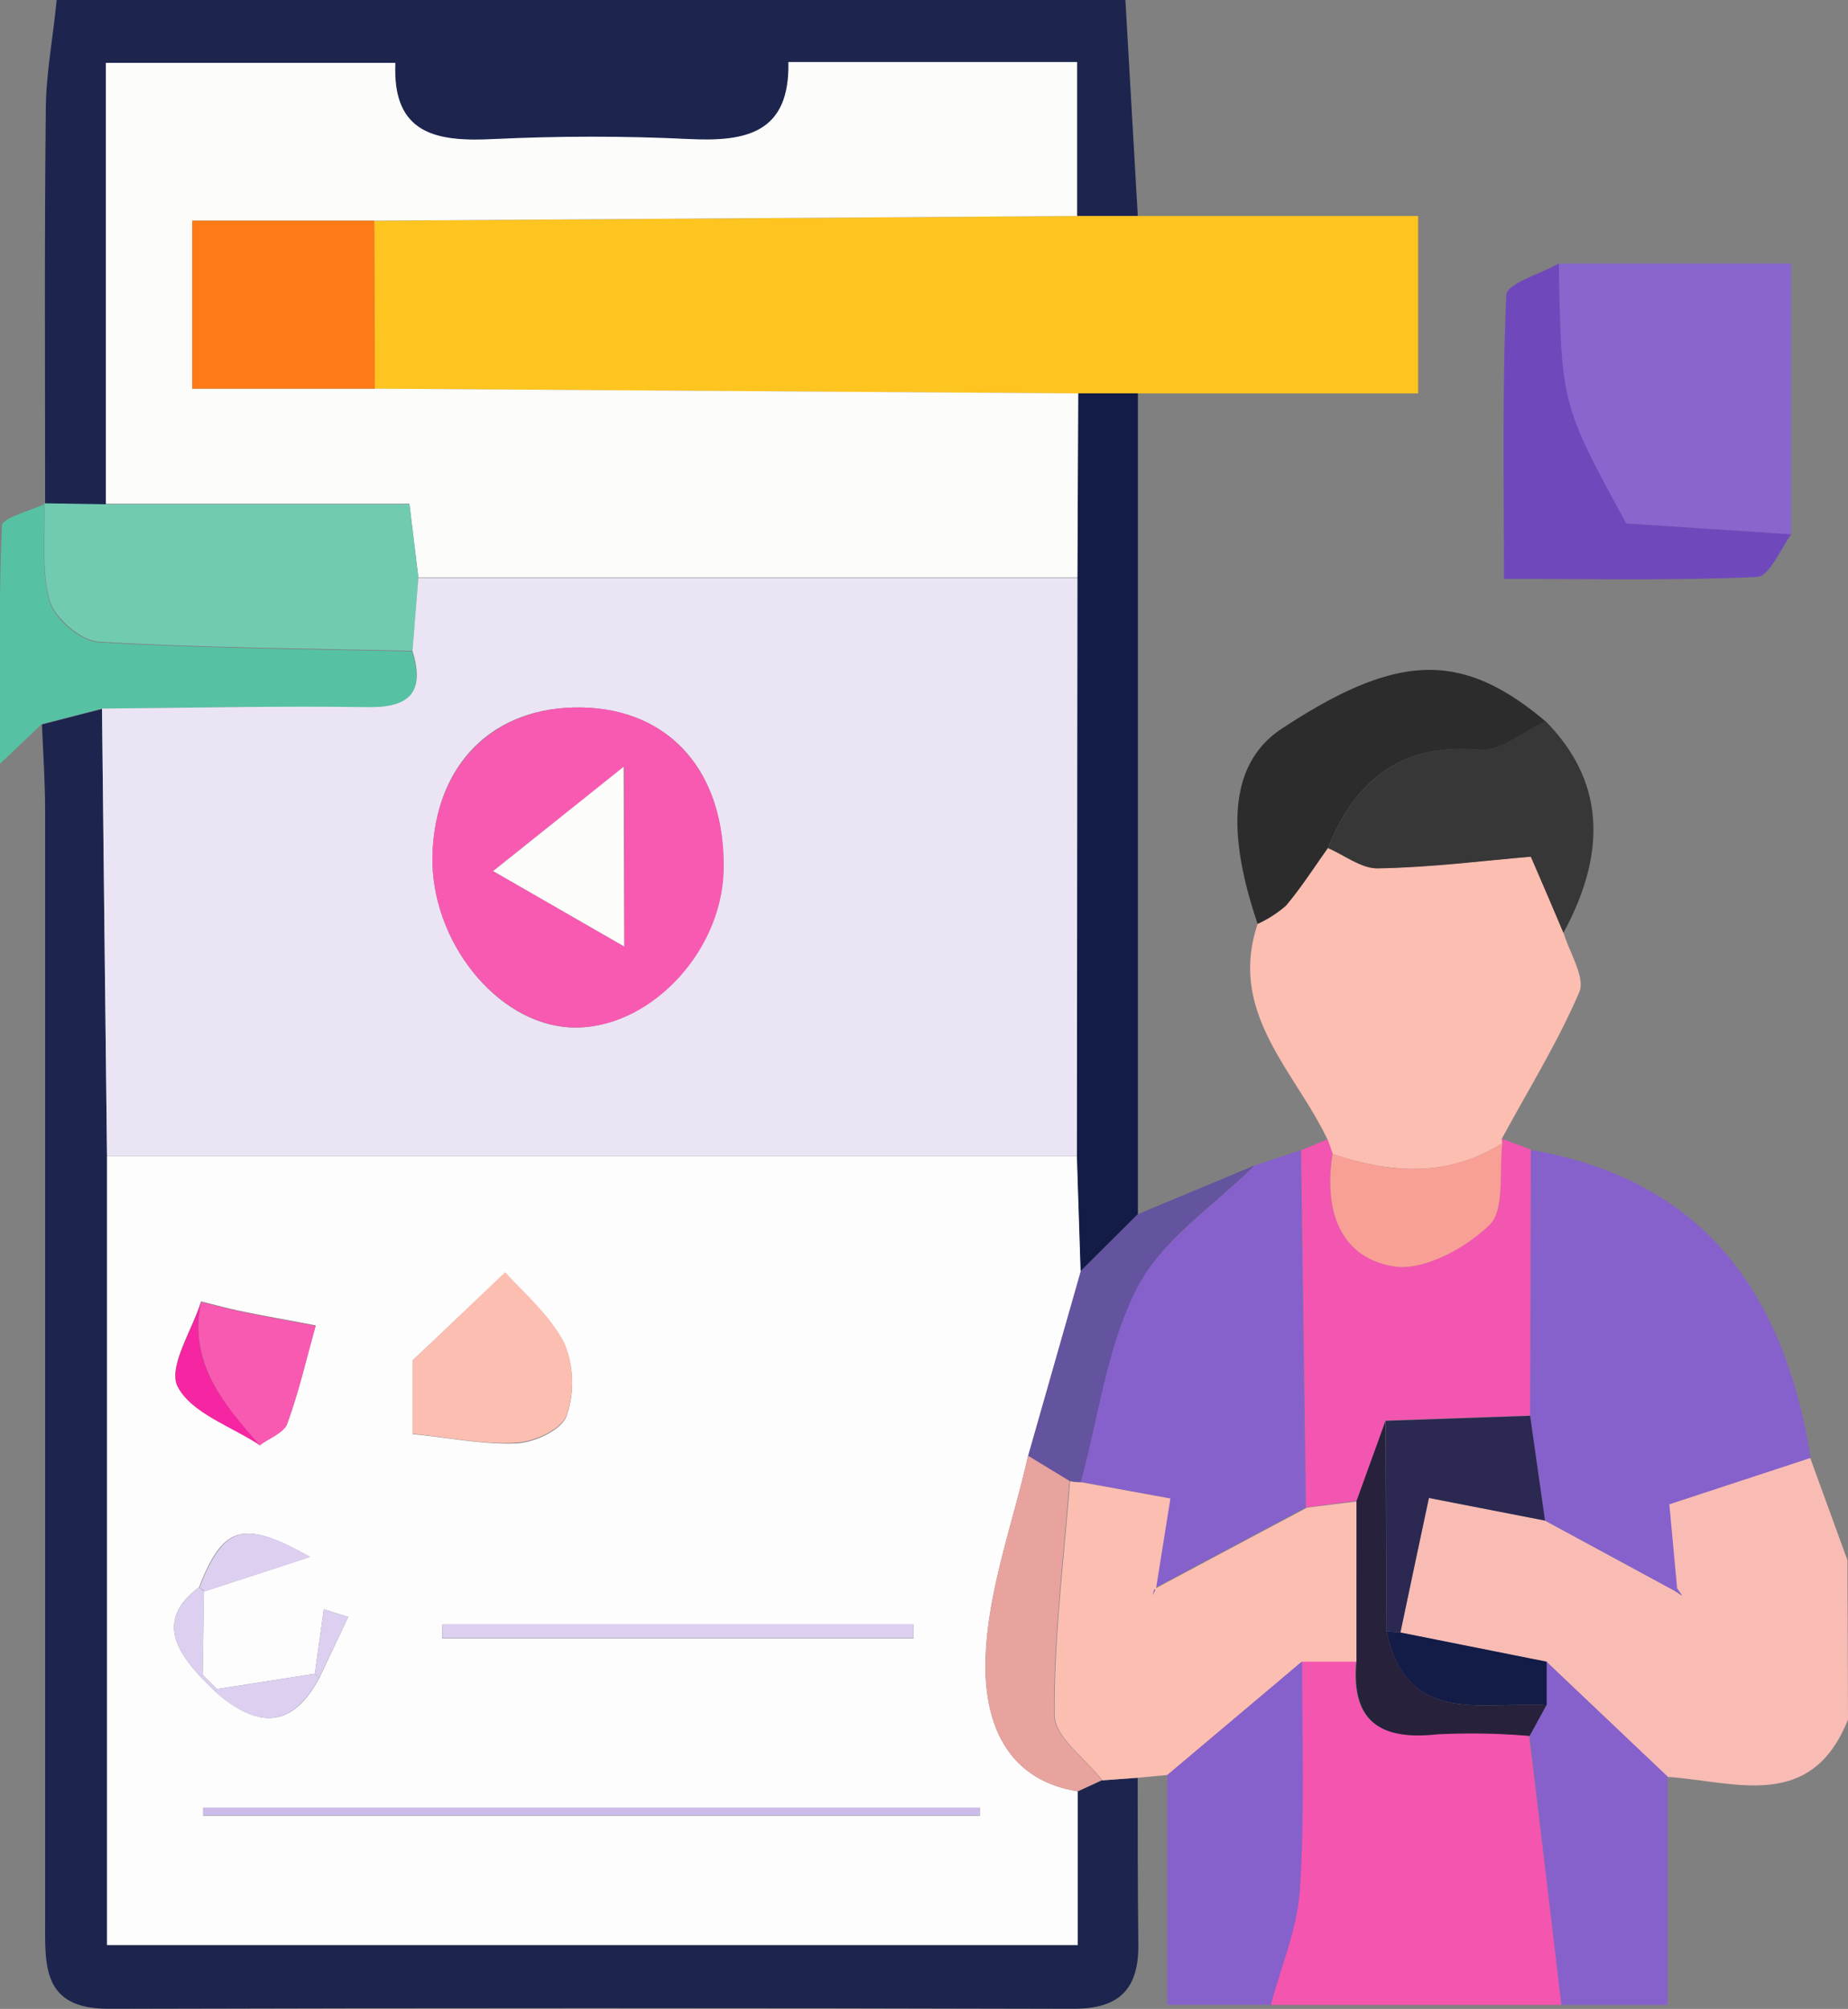 <svg xmlns="http://www.w3.org/2000/svg" id="Capa_1" data-name="Capa 1" viewBox="0 0 169.94 184.68"><rect x="0" y="0" width="169.94" height="184.68" fill="#808080" stroke="none"/><defs><style>.cls-1{fill:#1d254e;}.cls-2{fill:#f8bcb5;}.cls-3{fill:#fec420;}.cls-4{fill:#fbbeb1;}.cls-5{fill:#8661cb;}.cls-6{fill:#8966cd;}.cls-7{fill:#131c46;}.cls-8{fill:#f256b0;}.cls-9{fill:#6f49bc;}.cls-10{fill:#2c2c2c;}.cls-11{fill:#383737;}.cls-12{fill:#64539e;}.cls-13{fill:#f455af;}.cls-14{fill:#56c2a3;}.cls-15{fill:#fcfcfb;}.cls-16{fill:#71cbb1;}.cls-17{fill:#2b2952;}.cls-18{fill:#fe7a16;}.cls-19{fill:#f89f96;}.cls-20{fill:#fdfdfd;}.cls-21{fill:#ebe4f4;}.cls-22{fill:#28213b;}.cls-23{fill:#e8a39f;}.cls-24{fill:#dccff0;}.cls-25{fill:#f85ab1;}.cls-26{fill:#cdbce9;}.cls-27{fill:#f625a2;}</style></defs><title>redes-sociales-2</title><path class="cls-1" d="M532.8,111.22c0-12-.07-24,.06-36.07,0-3.41.68-6.82,1-10.23h98.28l1.14,19.85H627.7V70.66H601.17c.15,6.58-3.94,7.34-9.18,7.08-6-.29-11.93-.28-17.88,0-5.2.23-9.39-.39-9.09-7H538.39v40.58l-5.65,0Z" transform="translate(-528.65 -64.92)"></path><path class="cls-2" d="M698.59,223c-3.39,8.51-10.38,5.7-16.61,5.27l-11.1-10.56L657.43,215c.77-3.66,1.54-7.31,2.62-12.37l10.68,2.08,11.84,6.41.76.49-.51-.74c-.26-2.76-.51-5.51-.71-7.66l13-4.27,3.43,9.42Z" transform="translate(-528.65 -64.92)"></path><path class="cls-3" d="M627.7,84.78h31.36v16.31H627.8l-64.69-.43-.05-15.44Z" transform="translate(-528.65 -64.92)"></path><path class="cls-4" d="M672.43,150.67c.55,1.84,2,4.07,1.46,5.43-2,4.67-4.7,9-7.14,13.52l.06.39c-5,3.17-10.27,2.79-15.61,1l-.47-1.32c-3-6.33-9.18-11.64-6.43-19.83a10.73,10.73,0,0,0,2.6-1.67c1.41-1.67,2.59-3.52,3.86-5.3,1.53.65,3.08,1.89,4.59,1.85,4.91-.12,9.8-.71,14.1-1.07Z" transform="translate(-528.65 -64.92)"></path><path class="cls-5" d="M682.56,211.12q-5.91-3.21-11.83-6.41-.68-4.82-1.37-9.63l.06-24.45c15.93,2.75,23.33,13.26,25.74,28.31l-13,4.27c.2,2.15.45,4.9.71,7.66Z" transform="translate(-528.65 -64.92)"></path><path class="cls-5" d="M644,172.07l4.28-1.41.45,32.84q-7,3.72-14,7.46l.1.08c.44-2.73.87-5.46,1.34-8.38l-8.17-1.5c1.65-6,2.4-12.51,5.22-17.92C635.57,178.84,640.35,175.74,644,172.07Z" transform="translate(-528.65 -64.92)"></path><path class="cls-6" d="M672,89.15h21.37v24.9l-15.17-1C672.18,102.07,672.18,102.07,672,89.15Z" transform="translate(-528.65 -64.92)"></path><path class="cls-7" d="M627.8,101.08h5.49v75.47L628,181.81c-.11-3.53-.23-7.06-.34-10.59q0-26.61.05-53.22Z" transform="translate(-528.65 -64.92)"></path><path class="cls-8" d="M648.75,203.5l-.45-32.84,2.43-1c.16.44.31.88.46,1.33-.79,4.92.49,9.47,5.59,10.34,2.73.46,6.62-1.65,8.83-3.79,1.46-1.42.87-5,1.2-7.55l-.06-.39,2.67,1-.06,24.45-13.28.46-2.67,7.38Z" transform="translate(-528.65 -64.92)"></path><path class="cls-9" d="M672,89.15c.22,12.92.22,12.92,6.2,23.89l15.17,1c-1,1.37-2,3.87-3.15,3.92-7.47.35-15,.18-23.27.18,0-9-.17-17.58.22-26.1C667.18,91,670.28,90.11,672,89.15Z" transform="translate(-528.65 -64.92)"></path><path class="cls-10" d="M650.76,142.88c-1.27,1.78-2.45,3.63-3.86,5.3a10.73,10.73,0,0,1-2.6,1.67c-3.09-9.08-2.34-15,2.31-18,10.57-6.94,16.48-7.09,24.16-.62-2,.93-4.1,2.78-6,2.62C657.52,133.2,653.31,136.6,650.76,142.88Z" transform="translate(-528.65 -64.92)"></path><path class="cls-11" d="M650.76,142.88c2.55-6.28,6.76-9.68,14-9.06,1.92.16,4-1.69,6-2.62,5.28,5.33,5.83,11.79,1.66,19.48-.88-2.08-1.76-4.16-3-7-4.3.36-9.19,1-14.1,1.07C653.84,144.77,652.29,143.53,650.76,142.88Z" transform="translate(-528.65 -64.92)"></path><path class="cls-12" d="M628,181.81l5.27-5.26L644,172.07c-3.67,3.67-8.45,6.77-10.74,11.17-2.82,5.41-3.57,11.9-5.22,17.93a4.7,4.7,0,0,1-1.06-.1l-3.81-2.32Z" transform="translate(-528.65 -64.92)"></path><path class="cls-1" d="M633.27,228.35c0,5.08,0,10.16.06,15.24.06,4.07-1.62,6-5.93,6q-44.4-.12-88.79,0c-6.11,0-5.81-4-5.81-8.13q0-51,0-102c0-2.65-.19-5.29-.29-7.94l5.52-1.42q.22,20.58.46,41.16v72.49h89.27V229.6l2.21-1Z" transform="translate(-528.65 -64.92)"></path><path class="cls-13" d="M672.24,249.24H645.47c.93-3.52,2.44-7,2.67-10.58.45-7,.18-14,.2-21l5,0c-.49,5.53,2.25,7.25,7.43,6.68a63.47,63.47,0,0,1,8.49.15Q670.78,236.89,672.24,249.24Z" transform="translate(-528.65 -64.92)"></path><path class="cls-4" d="M653.39,217.68l-5,0L636,228.1l-2.68.25-3.3.24c-1.54-2-4.38-4-4.39-6-.05-7.17.87-14.34,1.42-21.5a4.7,4.7,0,0,0,1.06.1l8.17,1.49c-.47,2.92-.9,5.65-1.34,8.38l-.25.52.15-.6q7-3.74,14-7.46l4.66-.58C653.4,207.85,653.4,212.76,653.39,217.68Z" transform="translate(-528.65 -64.92)"></path><path class="cls-5" d="M636,228.1l12.39-10.45c0,7,.25,14-.2,21-.23,3.57-1.74,7.06-2.67,10.58H636Z" transform="translate(-528.65 -64.92)"></path><path class="cls-5" d="M672.24,249.24q-1.47-12.36-2.93-24.73l1.55-2.83c0-1.34,0-2.67,0-4L682,228.24v21Z" transform="translate(-528.65 -64.92)"></path><path class="cls-14" d="M538,130.07l-5.52,1.42-3.83,3.65c0-7.93-.13-14.92.18-21.89,0-.73,2.57-1.35,3.94-2h-.06c.1,3-.31,6.15.5,9,.47,1.59,2.87,3.63,4.5,3.72,9.6.57,19.22.62,28.84.84,1.12,3.69-.09,5.25-4.1,5.19C554.33,129.81,546.18,130,538,130.07Z" transform="translate(-528.65 -64.92)"></path><path class="cls-15" d="M627.8,101.08,627.73,118l-60.61,0-.82-6.77H538.39V70.7H565c-.3,6.65,3.89,7.27,9.09,7,5.95-.28,11.93-.29,17.88,0,5.24.26,9.33-.5,9.18-7.08H627.7V84.78l-64.64.43H546.32v15.44h16.79Z" transform="translate(-528.65 -64.92)"></path><path class="cls-16" d="M538.39,111.28H566.3c.31,2.59.57,4.68.82,6.77l-.54,6.7c-9.62-.22-19.24-.27-28.84-.84-1.63-.09-4-2.13-4.5-3.72-.81-2.8-.4-6-.5-9Z" transform="translate(-528.65 -64.92)"></path><path class="cls-17" d="M656.08,195.54l13.28-.46q.69,4.81,1.37,9.63l-10.68-2.08c-1.08,5.06-1.85,8.71-2.62,12.37-.43,0-.86-.05-1.28-.11Q656.12,205.22,656.08,195.54Z" transform="translate(-528.65 -64.92)"></path><path class="cls-7" d="M656.15,214.89c.42.06.85.09,1.28.11l13.45,2.68c0,1.33,0,2.66,0,4C665.09,221.29,658,223.69,656.15,214.89Z" transform="translate(-528.65 -64.92)"></path><path class="cls-5" d="M682.82,210.87l.51.74-.76-.49Z" transform="translate(-528.65 -64.92)"></path><path class="cls-18" d="M563.11,100.65H546.32V85.21h16.74Q563.09,92.92,563.11,100.65Z" transform="translate(-528.65 -64.92)"></path><path class="cls-19" d="M666.81,170c-.33,2.59.26,6.13-1.2,7.55-2.21,2.14-6.1,4.25-8.83,3.79-5.1-.87-6.38-5.42-5.59-10.34C656.54,172.8,661.79,173.18,666.81,170Z" transform="translate(-528.65 -64.92)"></path><path class="cls-20" d="M627.76,229.6v14.12H538.49V171.23h89.19c.11,3.53.23,7.06.34,10.59l-4.83,16.94c-1.4,6.24-3.74,12.45-3.91,18.72C619.13,222.67,620.79,228.48,627.76,229.6ZM547.1,219.08l1.31,1.32c3.68,3.25,7,3.7,9.61-1.24l2.65-5.59-2.24-.71-.83,5.93-9,1.41-1.31-1.32.12-7.65,9.74-3.18c-6.18-3.49-8-2.84-10.19,2.78C543.22,213.64,544.6,216.37,547.1,219.08Zm5.42-21.32c.88-.65,2.23-1.12,2.55-2,1.07-2.92,1.77-6,2.61-9-2.26-.43-4.53-.83-6.78-1.29-1.27-.26-2.51-.6-3.76-.91-.83,2.66-3.06,6-2.15,7.8C546.27,194.84,549.9,196,552.52,197.76Zm14.06-1c3.73.38,6.71,1,9.65.85,1.62-.1,4.09-1.25,4.52-2.51a9.33,9.33,0,0,0-.22-6.69c-1.4-2.67-3.92-4.76-5.42-6.47L566.58,190Zm2.75,17.5,0,1.29h43.32l0-1.29Zm-22,16.86v.72h71.42v-.72Z" transform="translate(-528.65 -64.92)"></path><path class="cls-21" d="M627.68,171.22H538.49q-.24-20.58-.46-41.16c8.15-.06,16.3-.26,24.45-.13,4,.06,5.22-1.5,4.1-5.19l.54-6.7,60.61,0Q627.7,144.61,627.68,171.22ZM568.42,143.5c-.22,7.87,5.88,15.53,12.65,15.87,7,.35,13.89-6.7,14.09-14.41.24-9-4.84-14.83-13-15S568.66,135.17,568.42,143.5Z" transform="translate(-528.65 -64.92)"></path><path class="cls-22" d="M656.15,214.89c1.89,8.8,8.94,6.4,14.71,6.79l-1.55,2.83a63.47,63.47,0,0,0-8.49-.15c-5.18.57-7.92-1.15-7.43-6.68,0-4.92,0-9.83,0-14.76l2.67-7.38Q656.11,205.22,656.15,214.89Z" transform="translate(-528.65 -64.92)"></path><path class="cls-23" d="M627.76,229.6c-7-1.12-8.63-6.93-8.48-12.13.17-6.27,2.51-12.48,3.91-18.72l3.81,2.32c-.55,7.16-1.47,14.33-1.42,21.5,0,2,2.85,4,4.39,6Z" transform="translate(-528.65 -64.92)"></path><path class="cls-5" d="M634.79,211l-.15.6.25-.52Z" transform="translate(-528.65 -64.92)"></path><path class="cls-4" d="M566.58,196.73V190l8.53-8.13c1.5,1.71,4,3.8,5.42,6.47a9.33,9.33,0,0,1,.22,6.69c-.43,1.26-2.9,2.41-4.52,2.51C573.29,197.76,570.31,197.11,566.58,196.73Z" transform="translate(-528.65 -64.92)"></path><path class="cls-24" d="M569.33,214.23h43.32l0,1.29H569.36Z" transform="translate(-528.65 -64.92)"></path><path class="cls-25" d="M547.14,184.61c1.25.31,2.49.65,3.76.91,2.25.46,4.52.86,6.78,1.29-.84,3-1.54,6.05-2.61,9-.32.86-1.67,1.33-2.55,2C549.21,194,546,190.21,547.14,184.61Z" transform="translate(-528.65 -64.92)"></path><path class="cls-26" d="M547.35,231.09h71.4v.72H547.34Z" transform="translate(-528.65 -64.92)"></path><path class="cls-27" d="M547.14,184.61c-1.19,5.6,2.07,9.39,5.38,13.15-2.62-1.72-6.25-2.92-7.53-5.35C544.08,190.66,546.31,187.27,547.14,184.61Z" transform="translate(-528.65 -64.92)"></path><path class="cls-24" d="M547,210.83c2.23-5.62,4-6.27,10.2-2.78l-9.74,3.18Z" transform="translate(-528.65 -64.92)"></path><path class="cls-24" d="M558,219.16c-2.62,4.94-5.94,4.49-9.62,1.24l.21-.2,9-1.41Z" transform="translate(-528.65 -64.92)"></path><path class="cls-24" d="M547.42,211.23l-.12,7.65-.2.21c-2.5-2.72-3.88-5.45-.14-8.26Z" transform="translate(-528.65 -64.92)"></path><path class="cls-24" d="M557.6,218.79l.83-5.93,2.24.71L558,219.16Z" transform="translate(-528.65 -64.92)"></path><path class="cls-24" d="M548.41,220.4l-1.31-1.32.2-.2,1.31,1.32Z" transform="translate(-528.65 -64.92)"></path><path class="cls-25" d="M568.42,143.5c.24-8.33,5.72-13.71,13.78-13.54s13.2,6,13,15c-.2,7.71-7.09,14.76-14.09,14.41C574.3,159,568.2,151.37,568.42,143.5Zm17.63,8.43V135.41L574,145Z" transform="translate(-528.65 -64.92)"></path><path class="cls-15" d="M586.05,151.93,574,145l12-9.59Z" transform="translate(-528.65 -64.92)"></path></svg>